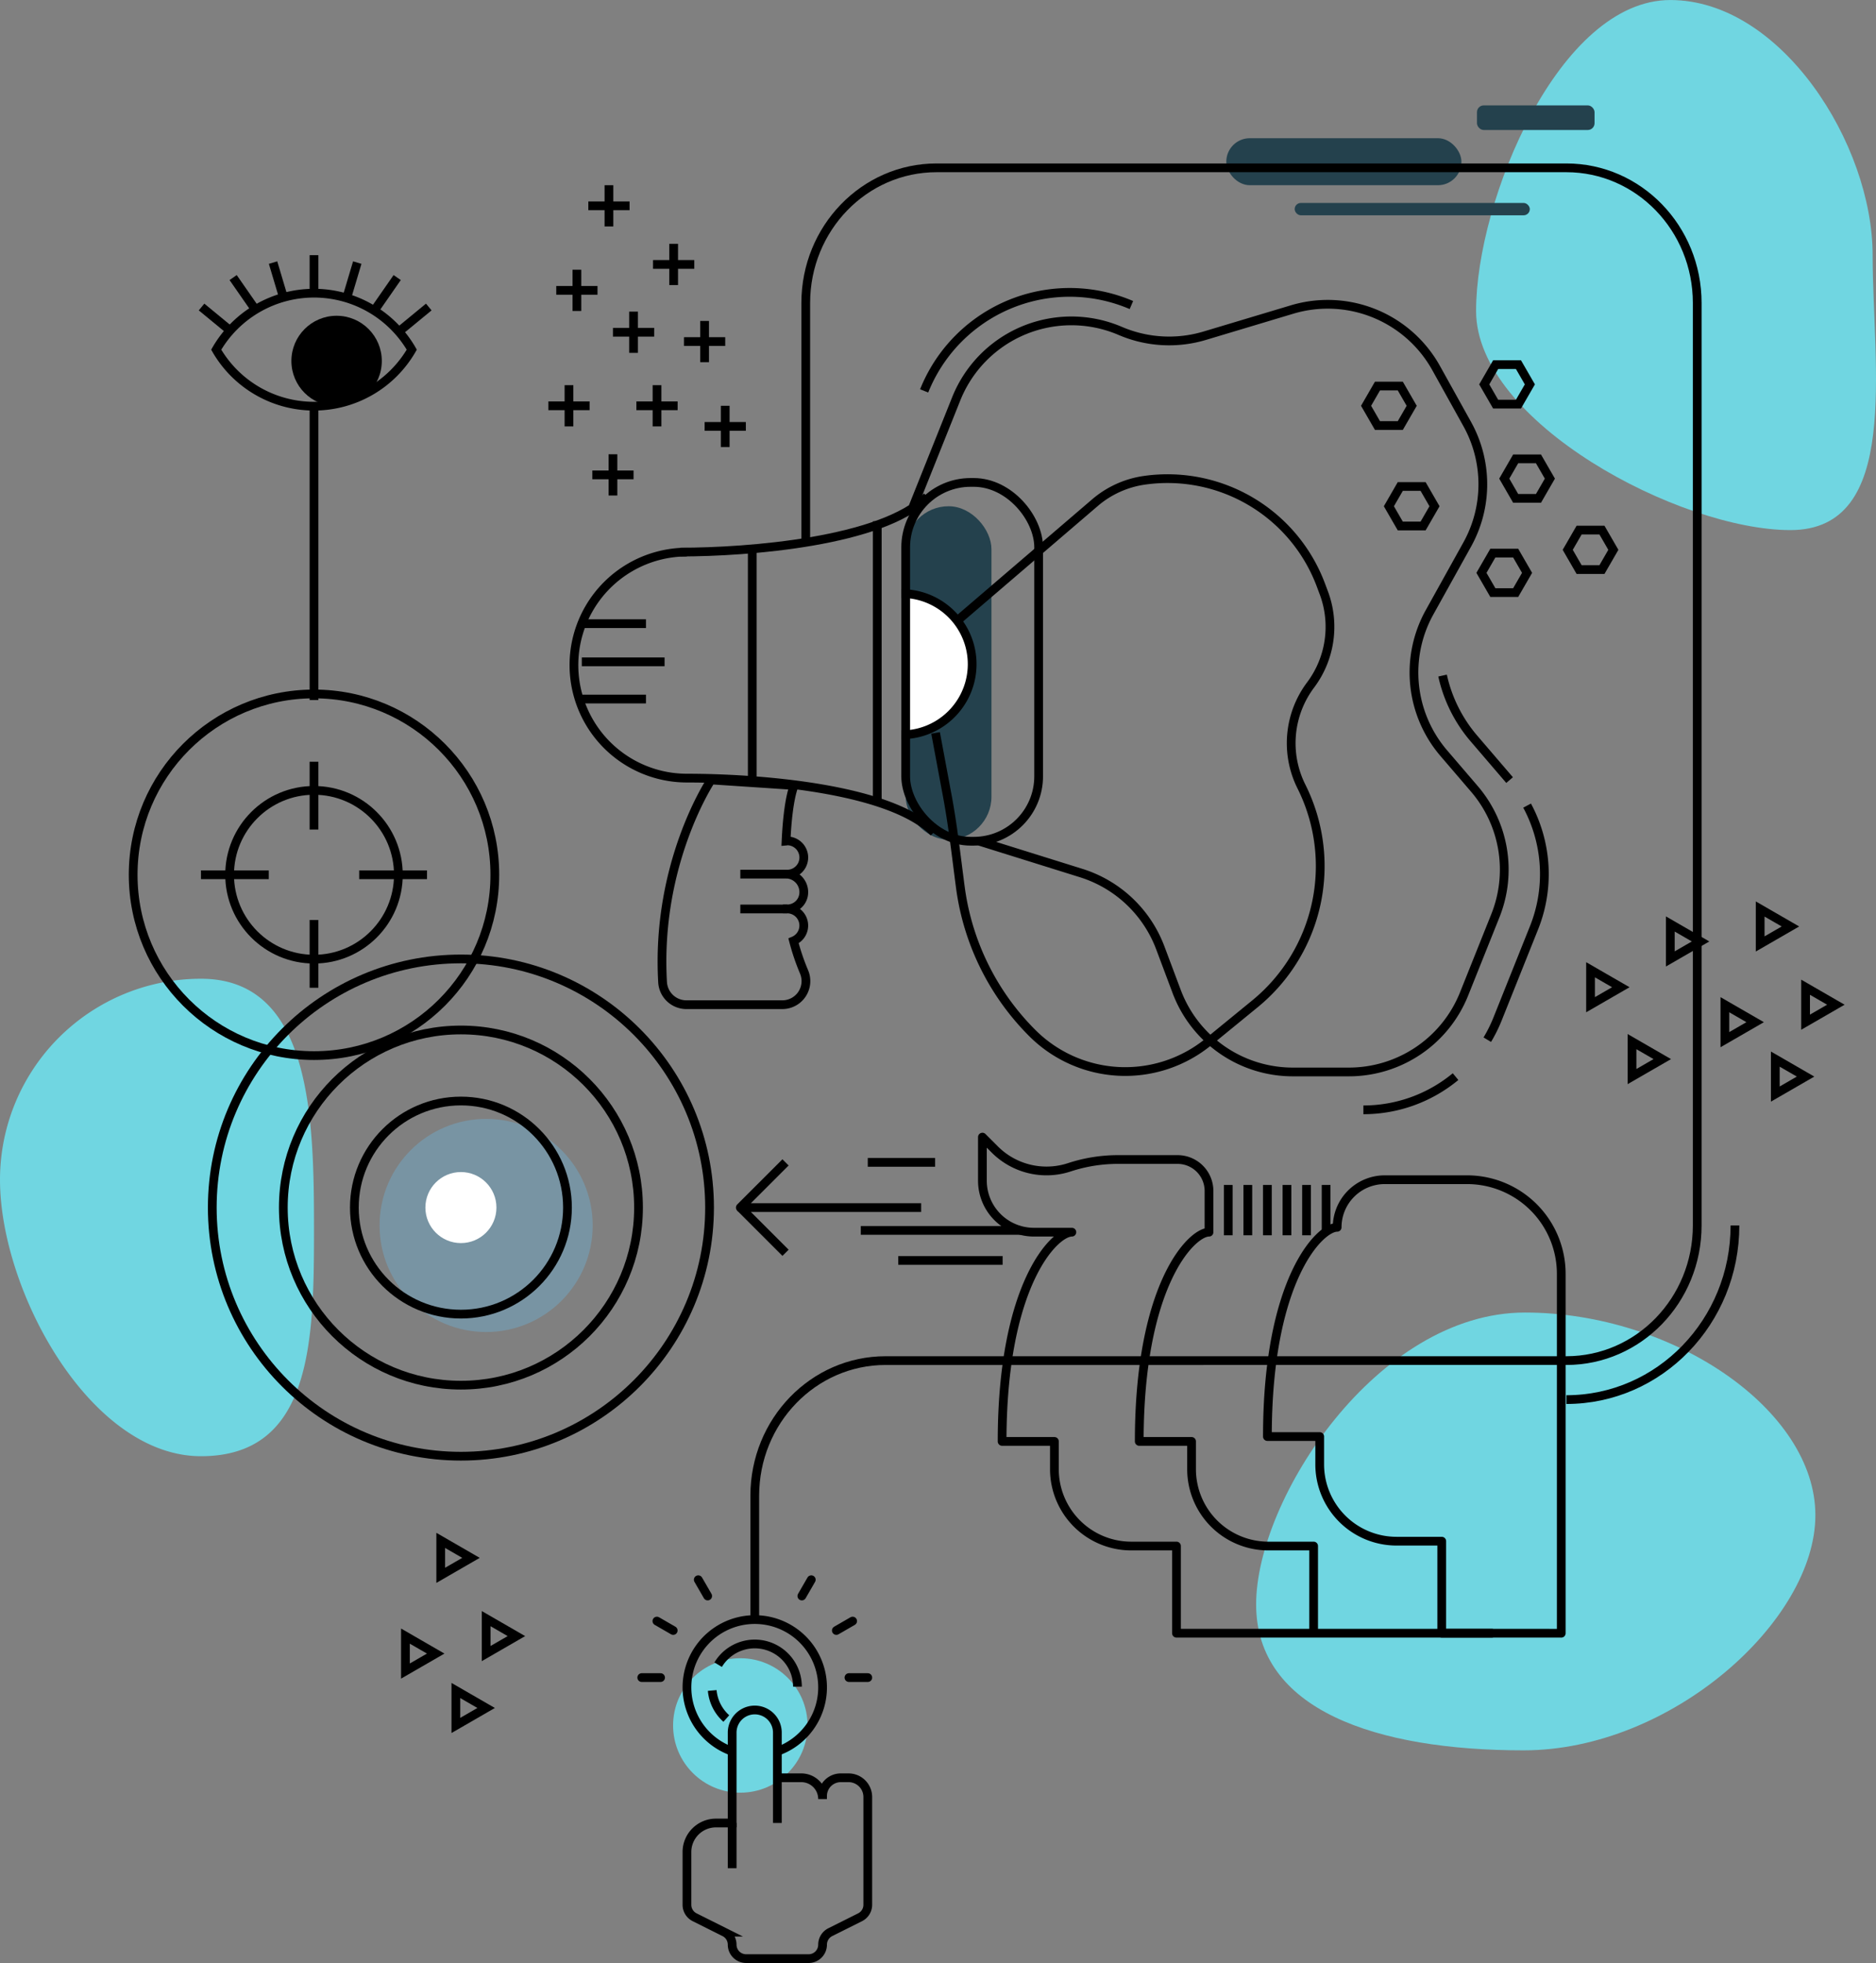 <svg xmlns="http://www.w3.org/2000/svg" width="440.109" height="460.526" viewBox="0 0 440.109 460.526">
  <rect x="0" y="0" width="440.109" height="460.526" fill="#808080" stroke="none"/>
  <g id="Group_64" data-name="Group 64" transform="translate(105.851 -304.476)">
    <rect id="Rectangle_122" data-name="Rectangle 122" width="55.162" height="11.025" rx="5.513" transform="translate(181.839 336.902)" fill="#24414d"/>
    <circle id="Ellipse_21" data-name="Ellipse 21" cx="24.999" cy="24.999" r="24.999" transform="translate(-16.804 566.975)" fill="#7894a3"/>
    <circle id="Ellipse_22" data-name="Ellipse 22" cx="15.773" cy="15.773" r="15.773" transform="translate(52.056 693.504)" fill="#70d6e1"/>
    <rect id="Rectangle_123" data-name="Rectangle 123" width="20.123" height="78.217" rx="10.062" transform="translate(106.622 423.244)" fill="#24414d"/>
    <path id="Path_115" data-name="Path 115" d="M126.075,457.173a16.571,16.571,0,1,1,0,33.142" transform="translate(-20.428 -13.45)" fill="#fff" stroke="#000" stroke-miterlimit="10" stroke-width="2.051"/>
    <path id="Path_116" data-name="Path 116" d="M217.3,710.608c0,24.773,28.1,34.25,62.752,34.25S348.5,714.47,348.5,689.7s-33.463-47.554-68.12-47.554S217.3,685.835,217.3,710.608Z" transform="translate(-28.463 -29.742)" fill="#70d6e1"/>
    <path id="Path_117" data-name="Path 117" d="M-32.188,615.221c0,26.04-.475,53.067-26.514,53.067s-47.149-38.829-47.149-64.868A47.148,47.148,0,0,1-58.7,556.273C-32.663,556.273-32.188,589.182-32.188,615.221Z" transform="translate(0 -22.178)" fill="#70d6e1"/>
    <path id="Path_118" data-name="Path 118" d="M366.917,364.339c0,26.04,6.754,64.5-19.286,64.5s-73.747-25.364-73.747-51.4,19.524-72.957,45.563-72.957S366.917,338.3,366.917,364.339Z" transform="translate(-33.447)" fill="#70d6e1"/>
    <rect id="Rectangle_124" data-name="Rectangle 124" width="31.193" height="84.182" rx="15.237" transform="translate(106.622 417.655)" fill="none" stroke="#000" stroke-miterlimit="10" stroke-width="2.051"/>
    <path id="Path_119" data-name="Path 119" d="M68.313,446.508a26.514,26.514,0,1,0,0,53.028c15.908,0,47.31,2.122,57.916,12.728" transform="translate(-13.005 -12.51)" fill="none" stroke="#000" stroke-miterlimit="10" stroke-width="2.051"/>
    <path id="Path_120" data-name="Path 120" d="M69.147,445.251c15.908,0,47.31-2.413,57.916-13.019" transform="translate(-15.414 -11.253)" fill="none" stroke="#000" stroke-miterlimit="10" stroke-width="2.051"/>
    <line id="Line_159" data-name="Line 159" y2="53.991" transform="translate(70.63 433.471)" fill="none" stroke="#000" stroke-miterlimit="10" stroke-width="2.051"/>
    <line id="Line_160" data-name="Line 160" x2="15.044" transform="translate(30.648 450.793)" fill="none" stroke="#000" stroke-miterlimit="10" stroke-width="2.051"/>
    <line id="Line_161" data-name="Line 161" x2="15.044" transform="translate(30.648 468.476)" fill="none" stroke="#000" stroke-miterlimit="10" stroke-width="2.051"/>
    <line id="Line_162" data-name="Line 162" x2="19.409" transform="translate(30.648 459.746)" fill="none" stroke="#000" stroke-miterlimit="10" stroke-width="2.051"/>
    <line id="Line_163" data-name="Line 163" y2="66.561" transform="translate(99.956 426.763)" fill="none" stroke="#000" stroke-miterlimit="10" stroke-width="2.051"/>
    <path id="Path_121" data-name="Path 121" d="M93.819,527.228a3.9,3.9,0,0,0,0-7.8c-.095,0-.173.047-.265.054.474-10.25,1.92-13.056,1.92-13.056l-19.5-1.293s-13,19.393-11.384,47.442a5.6,5.6,0,0,0,5.578,5.283H92.648a5.539,5.539,0,0,0,5.134-7.7,52.406,52.406,0,0,1-2.467-7.272,3.893,3.893,0,0,0-1.464-7.488v-.014a3.894,3.894,0,0,0,3.866-3.891,4.234,4.234,0,0,0-3.9-4.271" transform="translate(-15 -17.674)" fill="none" stroke="#000" stroke-miterlimit="10" stroke-width="2.051"/>
    <line id="Line_164" data-name="Line 164" x1="10.99" transform="translate(67.829 509.554)" fill="none" stroke="#000" stroke-miterlimit="10" stroke-width="2.051"/>
    <line id="Line_165" data-name="Line 165" x1="11.023" transform="translate(67.829 517.729)" fill="none" stroke="#000" stroke-miterlimit="10" stroke-width="2.051"/>
    <path id="Path_122" data-name="Path 122" d="M100.28,435.064V379.359c0-17.511,13.739-31.706,30.688-31.706H278.73c16.948,0,30.687,14.195,30.687,31.706V595.777c0,17.511-13.739,31.706-30.687,31.706H119.007c-16.948,0-30.688,14.195-30.688,31.706v29.242" transform="translate(-17.102 -3.803)" fill="none" stroke="#000" stroke-miterlimit="10" stroke-width="2.051"/>
    <path id="Path_123" data-name="Path 123" d="M92.086,752.044a15.909,15.909,0,1,0-10.607,0" transform="translate(-15.566 -36.699)" fill="none" stroke="#000" stroke-miterlimit="10" stroke-width="2.051"/>
    <g id="Group_52" data-name="Group 52" transform="translate(55.308 705.645)">
      <path id="Path_124" data-name="Path 124" d="M92.085,770.907V749.7a5.3,5.3,0,1,0-10.606,0v21.211h-3.8a6.809,6.809,0,0,0-6.808,6.808v12.377a3.276,3.276,0,0,0,1.812,2.931l6.983,3.492a3.276,3.276,0,0,1,1.811,2.931h0a3.277,3.277,0,0,0,3.277,3.277H99.413a3.277,3.277,0,0,0,3.277-3.277h0a3.276,3.276,0,0,1,1.812-2.931l6.983-3.492a3.276,3.276,0,0,0,1.811-2.931V764.81a4.509,4.509,0,0,0-4.509-4.509h-1.827a4.271,4.271,0,0,0-4.271,4.271v.723A4.994,4.994,0,0,0,97.7,760.3H92.085" transform="translate(-70.874 -744.393)" fill="none" stroke="#000" stroke-miterlimit="10" stroke-width="2.051"/>
      <line id="Line_166" data-name="Line 166" y2="10.606" transform="translate(10.606 26.514)" fill="none" stroke="#000" stroke-miterlimit="10" stroke-width="2.051"/>
    </g>
    <line id="Line_167" data-name="Line 167" x1="2.21" y1="3.827" transform="translate(57.96 675.084)" fill="none" stroke="#000" stroke-linecap="round" stroke-miterlimit="10" stroke-width="2.051"/>
    <line id="Line_168" data-name="Line 168" x1="3.827" y1="2.21" transform="translate(48.255 684.789)" fill="none" stroke="#000" stroke-linecap="round" stroke-miterlimit="10" stroke-width="2.051"/>
    <line id="Line_169" data-name="Line 169" x1="4.419" transform="translate(44.703 698.046)" fill="none" stroke="#000" stroke-linecap="round" stroke-miterlimit="10" stroke-width="2.051"/>
    <line id="Line_170" data-name="Line 170" y1="3.827" x2="2.21" transform="translate(82.264 675.084)" fill="none" stroke="#000" stroke-linecap="round" stroke-miterlimit="10" stroke-width="2.051"/>
    <line id="Line_171" data-name="Line 171" y1="2.21" x2="3.827" transform="translate(90.352 684.789)" fill="none" stroke="#000" stroke-linecap="round" stroke-miterlimit="10" stroke-width="2.051"/>
    <line id="Line_172" data-name="Line 172" x2="4.419" transform="translate(93.312 698.046)" fill="none" stroke="#000" stroke-linecap="round" stroke-miterlimit="10" stroke-width="2.051"/>
    <path id="Path_125" data-name="Path 125" d="M144.607,508.732l23.87,7.46a29.1,29.1,0,0,1,18.569,17.56l3.834,10.221a29.1,29.1,0,0,0,27.25,18.885h13.155a29.1,29.1,0,0,0,27.022-18.295l7.347-18.368a29.105,29.105,0,0,0-4.925-29.749l-7.169-8.363a29.1,29.1,0,0,1-3.344-33.074l8.829-15.891a29.1,29.1,0,0,0,0-28.268l-7.289-13.121a29.1,29.1,0,0,0-33.8-13.742l-20.48,6.144a29.1,29.1,0,0,1-19.827-1.125h0a29.1,29.1,0,0,0-38.486,15.941l-10.136,25.34" transform="translate(-20.688 -6.895)" fill="none" stroke="#000" stroke-miterlimit="10" stroke-width="2.051"/>
    <path id="Path_126" data-name="Path 126" d="M140.142,460.752l32.091-27.507A22.734,22.734,0,0,1,183.818,428h0a38.416,38.416,0,0,1,41.4,24.542l.693,1.849a22.741,22.741,0,0,1-3.1,21.632h0a22.746,22.746,0,0,0-2.148,23.817h0a41.749,41.749,0,0,1-10.9,50.985l-10.9,8.914a30.844,30.844,0,0,1-41.344-2.062h0a59.337,59.337,0,0,1-16.866-34.161c-.949-7.155-1.733-14.331-3.055-21.426l-2.763-14.822" transform="translate(-21.2 -10.846)" fill="none" stroke="#000" stroke-miterlimit="10" stroke-width="2.051"/>
    <circle id="Ellipse_23" data-name="Ellipse 23" cx="42.423" cy="42.423" r="42.423" transform="translate(-74.611 467.279)" fill="none" stroke="#000" stroke-miterlimit="10" stroke-width="2.051"/>
    <g id="Group_53" data-name="Group 53" transform="translate(-56.051 529.448)">
      <circle id="Ellipse_24" data-name="Ellipse 24" cx="58.331" cy="58.331" r="58.331" fill="none" stroke="#000" stroke-miterlimit="10" stroke-width="2.051"/>
      <circle id="Ellipse_25" data-name="Ellipse 25" cx="41.665" cy="41.665" r="41.665" transform="translate(16.666 16.666)" fill="none" stroke="#000" stroke-miterlimit="10" stroke-width="2.051"/>
      <circle id="Ellipse_26" data-name="Ellipse 26" cx="24.999" cy="24.999" r="24.999" transform="translate(33.332 33.332)" fill="none" stroke="#000" stroke-miterlimit="10" stroke-width="2.051"/>
    </g>
    <circle id="Ellipse_27" data-name="Ellipse 27" cx="8.333" cy="8.333" r="8.333" transform="translate(-6.053 579.446)" fill="#fff"/>
    <circle id="Ellipse_28" data-name="Ellipse 28" cx="19.797" cy="19.797" r="19.797" transform="translate(-51.985 489.904)" fill="none" stroke="#000" stroke-miterlimit="10" stroke-width="2.051"/>
    <line id="Line_173" data-name="Line 173" y2="15.908" transform="translate(-32.188 483.187)" fill="none" stroke="#000" stroke-miterlimit="10" stroke-width="2.051"/>
    <line id="Line_174" data-name="Line 174" y2="15.908" transform="translate(-32.188 520.307)" fill="none" stroke="#000" stroke-miterlimit="10" stroke-width="2.051"/>
    <line id="Line_175" data-name="Line 175" x1="15.908" transform="translate(-21.583 509.701)" fill="none" stroke="#000" stroke-miterlimit="10" stroke-width="2.051"/>
    <line id="Line_176" data-name="Line 176" x1="15.908" transform="translate(-58.702 509.701)" fill="none" stroke="#000" stroke-miterlimit="10" stroke-width="2.051"/>
    <line id="Line_177" data-name="Line 177" y1="68.937" transform="translate(-32.188 399.768)" fill="none" stroke="#000" stroke-miterlimit="10" stroke-width="2.051"/>
    <g id="Group_54" data-name="Group 54" transform="translate(-55.126 373.254)">
      <path id="Path_127" data-name="Path 127" d="M-27.289,406.411A26.482,26.482,0,0,0-4.351,393.154,26.481,26.481,0,0,0-27.289,379.9a26.482,26.482,0,0,0-22.938,13.257A26.483,26.483,0,0,0-27.289,406.411Z" transform="translate(50.227 -379.897)" fill="none" stroke="#000" stroke-miterlimit="10" stroke-width="2.051"/>
    </g>
    <circle id="Ellipse_29" data-name="Ellipse 29" cx="10.606" cy="10.606" r="10.606" transform="translate(-37.491 378.557)"/>
    <path id="Path_128" data-name="Path 128" d="M95.21,603.513,84.6,614.118h42.423" transform="translate(-16.775 -26.339)" fill="none" stroke="#000" stroke-linejoin="round" stroke-width="2.051"/>
    <line id="Line_178" data-name="Line 178" x1="10.606" y1="10.606" transform="translate(67.829 587.779)" fill="none" stroke="#000" stroke-miterlimit="10" stroke-width="2.051"/>
    <path id="Path_129" data-name="Path 129" d="M285.649,714.37H261.1V692.777H250.5A18.027,18.027,0,0,1,232.47,674.75v-6.518H220.2c0-36.817,12.272-49.089,16.363-49.089h0a11.169,11.169,0,0,1,11.169-11.169h19.305a22.1,22.1,0,0,1,22.1,22.1v84.3Z" transform="translate(-28.718 -26.732)" fill="none" stroke="#000" stroke-linejoin="round" stroke-width="2.051"/>
    <path id="Path_130" data-name="Path 130" d="M229.229,713.405H192.412V692.951H181.8a18.026,18.026,0,0,1-18.027-18.026v-6.518H151.505c0-36.816,12.272-49.089,16.363-49.089h-8.9a12.086,12.086,0,0,1-12.086-12.086V597.017l2.914,2.914a17.151,17.151,0,0,0,17.483,4.166h0a36.548,36.548,0,0,1,11.41-1.827h13.975a7.377,7.377,0,0,1,7.377,7.374h0v9.674c-4.091,0-16.363,12.273-16.363,49.089h12.273v6.518a18.026,18.026,0,0,0,18.027,18.026h10.608v20.454h42.053" transform="translate(-22.261 -25.767)" fill="none" stroke="#000" stroke-linejoin="round" stroke-width="2.051"/>
    <line id="Line_179" data-name="Line 179" y1="11.805" transform="translate(182.296 582.476)" fill="none" stroke="#000" stroke-linejoin="round" stroke-width="2.051"/>
    <line id="Line_180" data-name="Line 180" y1="11.805" transform="translate(186.888 582.476)" fill="none" stroke="#000" stroke-linejoin="round" stroke-width="2.051"/>
    <line id="Line_181" data-name="Line 181" y1="11.805" transform="translate(191.479 582.476)" fill="none" stroke="#000" stroke-linejoin="round" stroke-width="2.051"/>
    <line id="Line_182" data-name="Line 182" y1="11.805" transform="translate(196.071 582.476)" fill="none" stroke="#000" stroke-linejoin="round" stroke-width="2.051"/>
    <line id="Line_183" data-name="Line 183" y1="11.805" transform="translate(200.662 582.476)" fill="none" stroke="#000" stroke-linejoin="round" stroke-width="2.051"/>
    <line id="Line_184" data-name="Line 184" y1="10.567" transform="translate(205.254 582.476)" fill="none" stroke="#000" stroke-linejoin="round" stroke-width="2.051"/>
    <line id="Line_185" data-name="Line 185" y1="8.915" transform="translate(-32.188 364.339)" fill="none" stroke="#000" stroke-miterlimit="10" stroke-width="2.051"/>
    <line id="Line_186" data-name="Line 186" x1="2.548" y1="8.543" transform="translate(-41.791 366.084)" fill="none" stroke="#000" stroke-miterlimit="10" stroke-width="2.051"/>
    <line id="Line_187" data-name="Line 187" x1="5.086" y1="7.321" transform="translate(-51.157 369.593)" fill="none" stroke="#000" stroke-miterlimit="10" stroke-width="2.051"/>
    <line id="Line_188" data-name="Line 188" x1="6.882" y1="5.666" transform="translate(-58.567 376.502)" fill="none" stroke="#000" stroke-miterlimit="10" stroke-width="2.051"/>
    <line id="Line_189" data-name="Line 189" y1="8.543" x2="2.548" transform="translate(-24.586 366.084)" fill="none" stroke="#000" stroke-miterlimit="10" stroke-width="2.051"/>
    <line id="Line_190" data-name="Line 190" y1="7.321" x2="5.086" transform="translate(-17.758 369.593)" fill="none" stroke="#000" stroke-miterlimit="10" stroke-width="2.051"/>
    <line id="Line_191" data-name="Line 191" y1="5.666" x2="6.882" transform="translate(-12.144 376.502)" fill="none" stroke="#000" stroke-miterlimit="10" stroke-width="2.051"/>
    <path id="Path_131" data-name="Path 131" d="M357.963,581.047l-7.1-4.1v8.2Z" transform="translate(-40.227 -23.999)" fill="none" stroke="#000" stroke-miterlimit="10" stroke-width="2.051"/>
    <path id="Path_132" data-name="Path 132" d="M321.1,576.549l-7.1-4.1v8.2Z" transform="translate(-36.98 -23.603)" fill="none" stroke="#000" stroke-miterlimit="10" stroke-width="2.051"/>
    <path id="Path_133" data-name="Path 133" d="M344.99,567.054l-7.1-4.1v8.2Z" transform="translate(-39.084 -22.767)" fill="none" stroke="#000" stroke-miterlimit="10" stroke-width="2.051"/>
    <path id="Path_134" data-name="Path 134" d="M330.952,546.284l-7.1-4.1v8.2Z" transform="translate(-37.848 -20.937)" fill="none" stroke="#000" stroke-miterlimit="10" stroke-width="2.051"/>
    <path id="Path_135" data-name="Path 135" d="M310.432,558.06l-7.1-4.1v8.2Z" transform="translate(-36.041 -21.974)" fill="none" stroke="#000" stroke-miterlimit="10" stroke-width="2.051"/>
    <path id="Path_136" data-name="Path 136" d="M365.753,562.557l-7.1-4.1v8.2Z" transform="translate(-40.913 -22.371)" fill="none" stroke="#000" stroke-miterlimit="10" stroke-width="2.051"/>
    <path id="Path_137" data-name="Path 137" d="M354.068,542.428l-7.1-4.1v8.2Z" transform="translate(-39.884 -20.598)" fill="none" stroke="#000" stroke-miterlimit="10" stroke-width="2.051"/>
    <path id="Path_138" data-name="Path 138" d="M18.524,743.482l-7.1-4.1v8.2Z" transform="translate(-10.329 -38.306)" fill="none" stroke="#000" stroke-miterlimit="10" stroke-width="2.051"/>
    <path id="Path_139" data-name="Path 139" d="M5.552,729.489l-7.1-4.1v8.2Z" transform="translate(-9.187 -37.074)" fill="none" stroke="#000" stroke-miterlimit="10" stroke-width="2.051"/>
    <path id="Path_140" data-name="Path 140" d="M26.314,724.992l-7.1-4.1v8.2Z" transform="translate(-11.015 -36.678)" fill="none" stroke="#000" stroke-miterlimit="10" stroke-width="2.051"/>
    <path id="Path_141" data-name="Path 141" d="M14.63,704.863l-7.1-4.1v8.2Z" transform="translate(-9.986 -34.905)" fill="none" stroke="#000" stroke-miterlimit="10" stroke-width="2.051"/>
    <g id="Group_55" data-name="Group 55" transform="translate(43.447 394.841)">
      <line id="Line_192" data-name="Line 192" y2="9.674" transform="translate(4.837)" fill="none" stroke="#000" stroke-miterlimit="10" stroke-width="2.051"/>
      <line id="Line_193" data-name="Line 193" x1="9.674" transform="translate(0 4.837)" fill="none" stroke="#000" stroke-miterlimit="10" stroke-width="2.051"/>
    </g>
    <g id="Group_56" data-name="Group 56" transform="translate(33.109 411.05)">
      <line id="Line_194" data-name="Line 194" y2="9.674" transform="translate(4.837)" fill="none" stroke="#000" stroke-miterlimit="10" stroke-width="2.051"/>
      <line id="Line_195" data-name="Line 195" x1="9.674" transform="translate(0 4.837)" fill="none" stroke="#000" stroke-miterlimit="10" stroke-width="2.051"/>
    </g>
    <g id="Group_57" data-name="Group 57" transform="translate(59.449 399.678)">
      <line id="Line_196" data-name="Line 196" y2="9.674" transform="translate(4.837)" fill="none" stroke="#000" stroke-miterlimit="10" stroke-width="2.051"/>
      <line id="Line_197" data-name="Line 197" x1="9.674" transform="translate(0 4.837)" fill="none" stroke="#000" stroke-miterlimit="10" stroke-width="2.051"/>
    </g>
    <g id="Group_58" data-name="Group 58" transform="translate(22.795 394.841)">
      <line id="Line_198" data-name="Line 198" y2="9.674" transform="translate(4.837)" fill="none" stroke="#000" stroke-miterlimit="10" stroke-width="2.051"/>
      <line id="Line_199" data-name="Line 199" x1="9.674" transform="translate(0 4.837)" fill="none" stroke="#000" stroke-miterlimit="10" stroke-width="2.051"/>
    </g>
    <g id="Group_59" data-name="Group 59" transform="translate(54.612 379.772)">
      <line id="Line_200" data-name="Line 200" y2="9.674" transform="translate(4.837)" fill="none" stroke="#000" stroke-miterlimit="10" stroke-width="2.051"/>
      <line id="Line_201" data-name="Line 201" x1="9.674" transform="translate(0 4.837)" fill="none" stroke="#000" stroke-miterlimit="10" stroke-width="2.051"/>
    </g>
    <g id="Group_60" data-name="Group 60" transform="translate(47.352 361.678)">
      <line id="Line_202" data-name="Line 202" y2="9.674" transform="translate(4.837)" fill="none" stroke="#000" stroke-miterlimit="10" stroke-width="2.051"/>
      <line id="Line_203" data-name="Line 203" x1="9.674" transform="translate(0 4.837)" fill="none" stroke="#000" stroke-miterlimit="10" stroke-width="2.051"/>
    </g>
    <g id="Group_61" data-name="Group 61" transform="translate(37.946 377.587)">
      <line id="Line_204" data-name="Line 204" y2="9.674" transform="translate(4.837)" fill="none" stroke="#000" stroke-miterlimit="10" stroke-width="2.051"/>
      <line id="Line_205" data-name="Line 205" x1="9.674" transform="translate(0 4.837)" fill="none" stroke="#000" stroke-miterlimit="10" stroke-width="2.051"/>
    </g>
    <g id="Group_62" data-name="Group 62" transform="translate(32.171 347.927)">
      <line id="Line_206" data-name="Line 206" y2="9.674" transform="translate(4.837)" fill="none" stroke="#000" stroke-miterlimit="10" stroke-width="2.051"/>
      <line id="Line_207" data-name="Line 207" x1="9.674" transform="translate(0 4.837)" fill="none" stroke="#000" stroke-miterlimit="10" stroke-width="2.051"/>
    </g>
    <g id="Group_63" data-name="Group 63" transform="translate(24.649 367.759)">
      <line id="Line_208" data-name="Line 208" y2="9.674" transform="translate(4.837)" fill="none" stroke="#000" stroke-miterlimit="10" stroke-width="2.051"/>
      <line id="Line_209" data-name="Line 209" x1="9.674" transform="translate(0 4.837)" fill="none" stroke="#000" stroke-miterlimit="10" stroke-width="2.051"/>
    </g>
    <path id="Path_142" data-name="Path 142" d="M259.478,429.634h-5.351l-2.676,4.634,2.676,4.634h5.351l2.676-4.634Z" transform="translate(-31.471 -11.024)" fill="none" stroke="#000" stroke-miterlimit="10" stroke-width="2.051"/>
    <path id="Path_143" data-name="Path 143" d="M305.487,440.848h-5.351l-2.676,4.634,2.676,4.634h5.351l2.676-4.634Z" transform="translate(-35.524 -12.012)" fill="none" stroke="#000" stroke-miterlimit="10" stroke-width="2.051"/>
    <path id="Path_144" data-name="Path 144" d="M283.292,446.769h-5.351l-2.676,4.634,2.676,4.634h5.351l2.676-4.634Z" transform="translate(-33.569 -12.533)" fill="none" stroke="#000" stroke-miterlimit="10" stroke-width="2.051"/>
    <path id="Path_145" data-name="Path 145" d="M289.16,422.528h-5.351l-2.676,4.634,2.676,4.634h5.351l2.676-4.634Z" transform="translate(-34.086 -10.398)" fill="none" stroke="#000" stroke-miterlimit="10" stroke-width="2.051"/>
    <path id="Path_146" data-name="Path 146" d="M253.61,403.792h-5.351l-2.676,4.634,2.676,4.634h5.351l2.676-4.634Z" transform="translate(-30.954 -8.748)" fill="none" stroke="#000" stroke-miterlimit="10" stroke-width="2.051"/>
    <path id="Path_147" data-name="Path 147" d="M284.012,398.286H278.66l-2.676,4.634,2.676,4.634h5.351l2.676-4.634Z" transform="translate(-33.632 -8.263)" fill="none" stroke="#000" stroke-miterlimit="10" stroke-width="2.051"/>
    <path id="Path_148" data-name="Path 148" d="M336.664,619.743c0,22.564-17.7,40.855-39.543,40.855" transform="translate(-35.494 -27.769)" fill="none" stroke="#000" stroke-miterlimit="10" stroke-width="2.051"/>
    <path id="Path_149" data-name="Path 149" d="M180.518,382.666a36.768,36.768,0,0,0-48.622,20.14" transform="translate(-20.941 -6.624)" fill="none" stroke="#000" stroke-miterlimit="10" stroke-width="2.051"/>
    <path id="Path_150" data-name="Path 150" d="M280.985,502.8l-8.35-9.742a33.837,33.837,0,0,1-7.371-14.78" transform="translate(-32.688 -15.309)" fill="none" stroke="#000" stroke-miterlimit="10" stroke-width="2.051"/>
    <path id="Path_151" data-name="Path 151" d="M276.769,566.649a33.913,33.913,0,0,0,2.407-4.854l8.557-21.4a33.9,33.9,0,0,0-1.626-28.662" transform="translate(-33.701 -18.256)" fill="none" stroke="#000" stroke-miterlimit="10" stroke-width="2.051"/>
    <path id="Path_152" data-name="Path 152" d="M244.894,589.245a33.878,33.878,0,0,0,21.622-7.791" transform="translate(-30.894 -24.396)" fill="none" stroke="#000" stroke-miterlimit="10" stroke-width="2.051"/>
    <line id="Line_210" data-name="Line 210" x2="15.797" transform="translate(97.731 577.174)" fill="none" stroke="#000" stroke-miterlimit="10" stroke-width="2.051"/>
    <line id="Line_211" data-name="Line 211" x2="24.487" transform="translate(104.88 600.179)" fill="none" stroke="#000" stroke-miterlimit="10" stroke-width="2.051"/>
    <line id="Line_212" data-name="Line 212" x2="37.514" transform="translate(96.093 593.135)" fill="none" stroke="#000" stroke-miterlimit="10" stroke-width="2.051"/>
    <path id="Path_153" data-name="Path 153" d="M77.376,739.377a10,10,0,0,0,3.309,6.58" transform="translate(-16.139 -38.306)" fill="none" stroke="#000" stroke-miterlimit="10" stroke-width="2.051"/>
    <path id="Path_154" data-name="Path 154" d="M97.508,737.426A10.02,10.02,0,0,0,78.9,732.27" transform="translate(-16.273 -37.252)" fill="none" stroke="#000" stroke-miterlimit="10" stroke-width="2.051"/>
    <rect id="Rectangle_125" data-name="Rectangle 125" width="27.581" height="5.772" rx="1.585" transform="translate(240.648 329.202)" fill="#24414d"/>
    <rect id="Rectangle_126" data-name="Rectangle 126" width="55.162" height="2.898" rx="1.449" transform="translate(197.88 352.088)" fill="#24414d"/>
  </g>
</svg>
